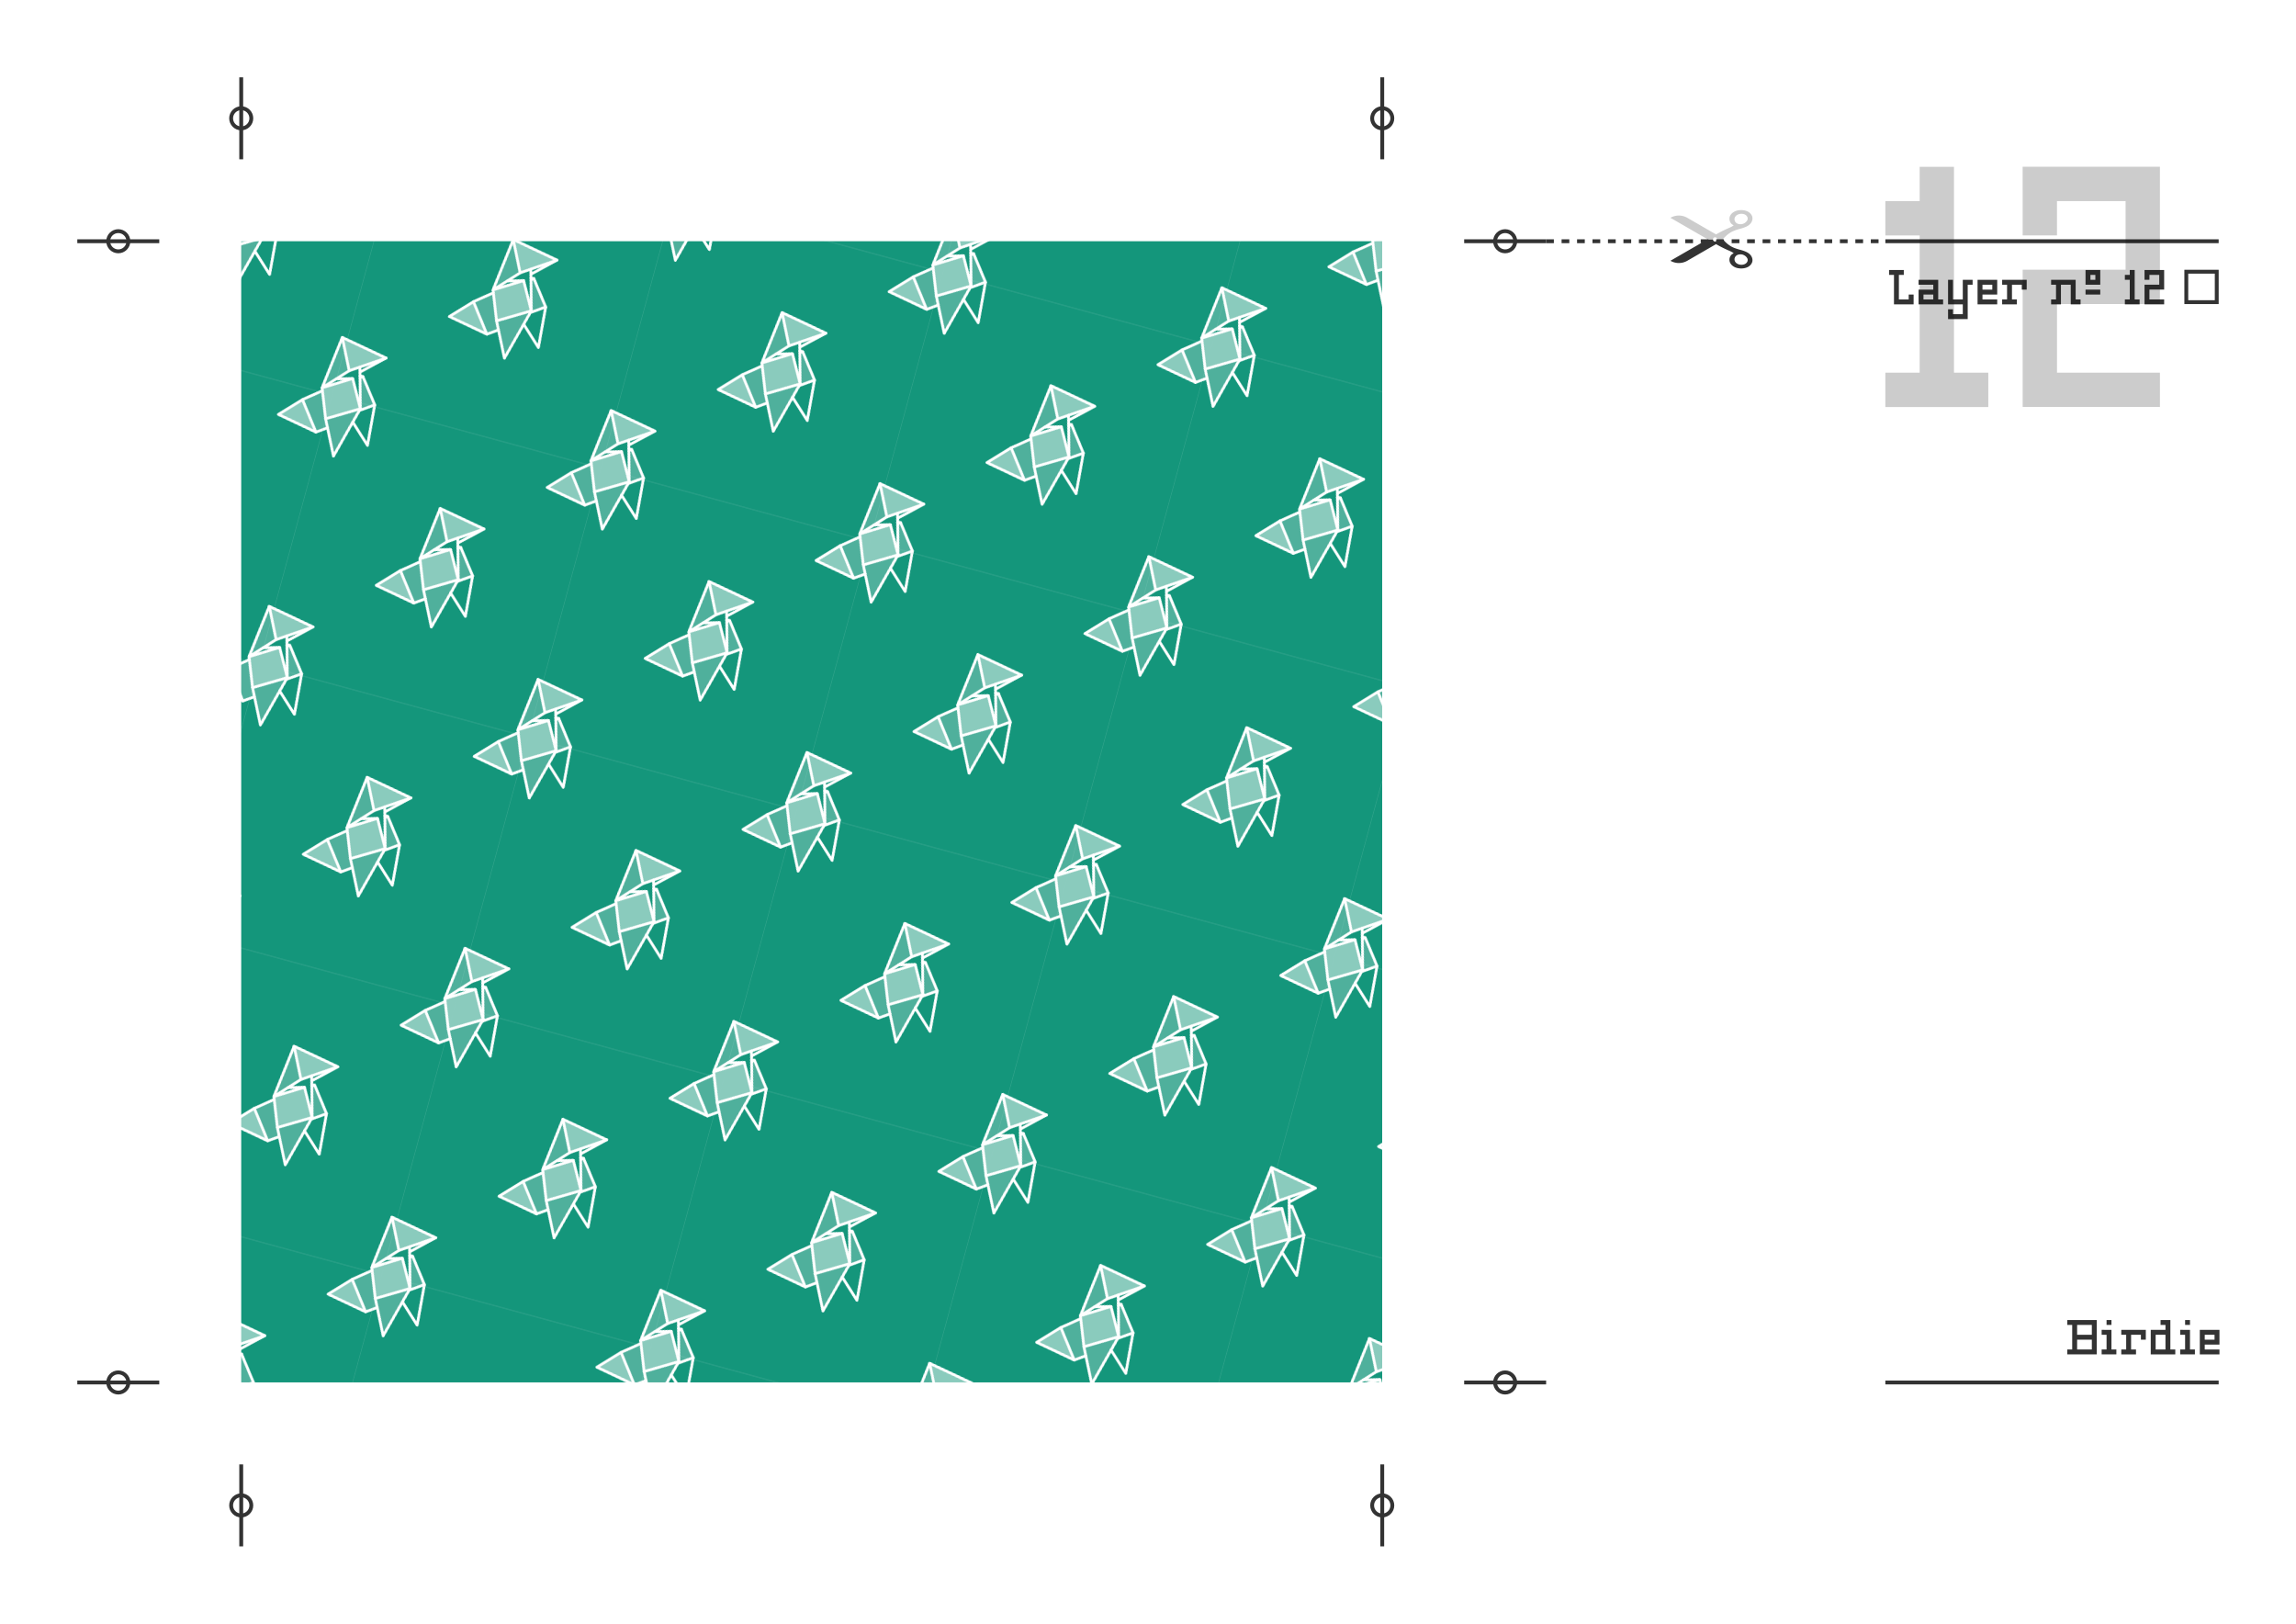 <?xml version="1.0" encoding="UTF-8"?>
<svg width="297mm" height="210mm" version="1.1" viewBox="0 0 297 210" xmlns="http://www.w3.org/2000/svg" xmlns:osb="http://www.openswatchbook.org/uri/2009/osb" xmlns:xlink="http://www.w3.org/1999/xlink">
<defs>
<pattern id="c" xlink:href="#d" patternTransform="matrix(.092 .025 -.025 .092 384.34 118.85)"/>
<clipPath id="f">
<rect x="-217.71" y="-16.179" width="100" height="100" fill="#c83737"/>
</clipPath>
<linearGradient id="a" gradientTransform="matrix(.07 0 0 .07 -222.15 -26.053)" osb:paint="solid">
<stop stop-color="#fff" offset="0"/>
</linearGradient>
<pattern id="d" width="377.953" height="377.953" patternTransform="matrix(.265 0 0 .265 384.34 118.85)" patternUnits="userSpaceOnUse">
<use transform="matrix(3.78 0 0 3.78 898 -626.63)" width="100%" height="100%" xlink:href="#e"/>
</pattern>
</defs>
<g transform="translate(0,-87)">
<g transform="matrix(.265 0 0 -.265 3.7292e-7 283.88)" fill-rule="evenodd" shape-rendering="auto">
<path d="m849.97 611.92c-1.461 0-2.62 0.305-3.539 0.836-0.794 0.458-1.375 1.015-1.777 1.711-0.288 0.498-0.455 1.056-0.455 1.668 0 0.679 0.162 1.256 0.477 1.805 0.208 0.364 0.436 0.622 0.652 0.799 0.301 0.246 0.611 0.445 0.949 0.641-0.736 0.541-1.614 0.952-2.328 1.258-1.52 0.65-3.704 1.679-6.281 3.15-4.689-2.707-9.376-5.414-14.064-8.121-1.245-0.719-2.712-1.094-4.123-1.094s-2.867 0.392-4.09 1.098c6.056 3.497 12.114 6.992 18.17 10.488h2.598a1.032 1.032 0 0 1-4e-3 -0.062 1.032 1.032 0 0 1 1.033-1.031 1.032 1.032 0 0 1 1.033 1.031 1.032 1.032 0 0 1-4e-3 0.062h2.641c0.394-0.361 0.769-0.726 1.127-1.094 0.999-1.026 2.023-1.79 3.047-2.381 1.272-0.735 2.802-1.223 4.297-1.623 1.353-0.363 2.648-0.782 3.721-1.398 0.783-0.449 1.436-1.063 1.871-1.816 0.335-0.581 0.518-1.216 0.518-1.863 0-0.704-0.176-1.176-0.465-1.676-0.372-0.645-0.947-1.182-1.531-1.523-0.994-0.581-2.231-0.863-3.471-0.863zm0.094 1.801c0.613 0 1.328 0.155 1.815 0.436 0.425 0.245 0.74 0.544 0.967 0.924 0.183 0.306 0.262 0.631 0.262 1.039 0 0.437-0.193 0.846-0.566 1.307-0.264 0.325-0.605 0.616-1.004 0.846-0.59 0.341-1.137 0.537-1.904 0.537-0.703 0-1.306-0.14-1.76-0.402-0.389-0.224-0.687-0.53-0.891-0.883-0.218-0.378-0.312-0.754-0.312-1.111 0-0.398 0.083-0.8 0.312-1.17 0.281-0.452 0.572-0.727 1.014-0.982 0.594-0.344 1.298-0.539 2.068-0.539z" color="#000000" color-rendering="auto" fill="#333" image-rendering="auto" solid-color="#000000" style="isolation:auto;mix-blend-mode:normal;paint-order:markers fill stroke"/>
<path d="m833.56 626.16c-6.056 3.497-12.114 6.994-18.17 10.49 1.222 0.706 2.678 1.098 4.09 1.098s2.878-0.375 4.123-1.094c4.689-2.707 9.376-5.414 14.064-8.121 2.577 1.472 4.761 2.5 6.281 3.15 0.714 0.306 1.592 0.717 2.328 1.258-0.339 0.195-0.648 0.394-0.949 0.641-0.217 0.177-0.444 0.435-0.652 0.799-0.314 0.549-0.477 1.126-0.477 1.805 0 0.612 0.168 1.17 0.455 1.668 0.402 0.696 0.984 1.253 1.777 1.711 0.919 0.53 2.078 0.836 3.539 0.836 1.24 0 2.477-0.283 3.471-0.863 0.584-0.341 1.159-0.878 1.531-1.523 0.288-0.5 0.465-0.972 0.465-1.676 0-0.647-0.182-1.282-0.518-1.863-0.435-0.754-1.089-1.367-1.871-1.816-1.073-0.616-2.368-1.036-3.721-1.398-1.494-0.4-3.024-0.888-4.297-1.623-1.024-0.591-2.048-1.354-3.047-2.381-0.358-0.368-0.733-0.735-1.127-1.096h-2.641a1.032 1.032 0 0 1-1.029 0.971 1.032 1.032 0 0 1-1.029-0.971zm16.072 7.352c0.767 0 1.314 0.194 1.904 0.535 0.399 0.23 0.74 0.523 1.004 0.848 0.374 0.46 0.566 0.868 0.566 1.305 0 0.408-0.079 0.735-0.262 1.041-0.227 0.38-0.542 0.678-0.967 0.924-0.487 0.281-1.202 0.436-1.815 0.436-0.77 0-1.474-0.195-2.068-0.539-0.441-0.255-0.733-0.531-1.014-0.982-0.23-0.37-0.312-0.772-0.312-1.17 0-0.357 0.094-0.733 0.312-1.111 0.204-0.353 0.502-0.658 0.891-0.883 0.454-0.262 1.056-0.402 1.76-0.402z" color="#000000" color-rendering="auto" fill="#ccc" image-rendering="auto" solid-color="#000000" style="isolation:auto;mix-blend-mode:normal;paint-order:markers fill stroke"/>
</g>
<path d="m178.8 97v10.602" fill="none" stroke="#333" stroke-width=".5"/>
<path d="m200 118.2h-10.602" fill="none" stroke="#333" stroke-width=".5"/>
<path d="m10 118.2h10.602" fill="none" stroke="#333" stroke-width=".5"/>
<path d="m31.203 97v10.602" fill="none" stroke="#333" stroke-width=".5"/>
<path d="m178.8 287v-10.602" fill="none" stroke="#333" stroke-width=".5"/>
<path d="m200 265.8h-10.602" fill="none" stroke="#333" stroke-width=".5"/>
<path d="m10 265.8h10.602" fill="none" stroke="#333" stroke-width=".5"/>
<path d="m31.203 287v-10.602" fill="none" stroke="#333" stroke-width=".5"/>
<rect x="282.81" y="122.14" width="3.937" height="3.937" fill="none" stroke="#333" stroke-width=".5"/>
<path d="m243.88 118.2h43.116" fill="none" stroke="#333" stroke-width=".5"/>
<path d="m243.88 265.8h43.116" fill="none" stroke="#333" stroke-width=".5"/>
<circle cx="178.8" cy="102.3" r="1.306" fill="none" stroke="#333" stroke-width=".5"/>
<circle cx="194.7" cy="118.2" r="1.306" fill="none" stroke="#333" stroke-width=".5"/>
<circle cx="194.7" cy="265.8" r="1.306" fill="none" stroke="#333" stroke-width=".5"/>
<circle cx="178.8" cy="281.7" r="1.306" fill="none" stroke="#333" stroke-width=".5"/>
<circle cx="31.203" cy="281.7" r="1.306" fill="none" stroke="#333" stroke-width=".5"/>
<circle cx="15.301" cy="265.8" r="1.306" fill="none" stroke="#333" stroke-width=".5"/>
<circle cx="15.301" cy="118.2" r="1.306" fill="none" stroke="#333" stroke-width=".5"/>
<circle cx="31.203" cy="102.3" r="1.306" fill="none" stroke="#333" stroke-width=".5"/>
<path d="m200 118.2h43.884" fill="none" stroke="#333" stroke-dasharray="1, 1" stroke-width=".5"/>
<g transform="matrix(.265 0 0 .265 -63.834 100.12)" fill="#333">
<path d="m1177.4 87.052v2.397h7.192v2.397h-7.192v7.188h11.982v-2.393h-2.393v-9.589h-9.589zm2.397 7.192h4.795v2.397h-4.795v-2.397z" color="#000000"/>
<path d="m1258.9 82.256v7.19h7.19v-7.19h-7.19zm2.397 2.397h2.397v2.397h-2.397v-2.397zm-2.397 7.19v2.397h7.19v-2.397h-7.19z" color="#000000"/>
<path d="m1242.1 87.052v2.397h2.397v7.188h-2.397v2.397h4.795v-9.585h4.79v9.585h4.795v-2.397h-2.397v-9.585h-11.982z" color="#000000"/>
<path d="m1163 82.258v2.397h2.397v14.38h9.586v-4.793h-2.397v2.397h-4.793v-11.983h2.397v-2.397h-7.19z" color="#000000"/>
<path d="m1191.8 87.052v11.982h7.188v4.795h-4.795v-2.397h-2.393v4.795h9.585v-16.777h2.397v-2.397h-4.795v9.585h-4.795v-9.585h-2.393z" color="#000000"/>
<path d="m1206.2 87.052v11.982h9.589v-2.393h-7.192v-2.397h7.192v-7.192h-9.589zm2.397 2.397h4.795v2.397h-4.795v-2.397z" color="#000000"/>
<path d="m1218.2 87.052v2.397h2.393v7.188h-2.393v2.397h7.188v-2.397h-2.397v-7.188h4.795v2.397h2.397v-4.795h-11.982z" color="#000000"/>
<path d="m1280.5 82.252v2.397h-2.397v2.397h2.397v9.586h-2.397v2.397h7.19v-2.397h-2.397v-14.38h-2.397z" color="#000000"/>
<path d="m1287.7 82.253v4.793h2.397v-2.397h4.792v4.791h-7.188v9.587h9.585v-2.397c-2.396 0-4.794 2e-3 -7.189 0v-4.794h7.189v-9.585h-9.586z" color="#000000"/>
</g>
<g id="e" transform="translate(-19.881 181.98)" clip-path="url(#f)">
<rect x="-217.71" y="-16.179" width="100" height="100" fill="#14967b"/>
<g id="b" transform="translate(-229.89 -130.13)">
<path d="m57.92 162.33 9.734-6.101 5.51 9.761-11.108 6.752z" fill="#fff" opacity=".5"/>
<path d="m77.3 145.98-17.109-3.01 5.514 10.9z" fill="#fff" opacity=".5"/>
<path d="m45.271 175.67 6.973-7.402 7.703 10.005z" fill="#fff" opacity=".5"/>
<path d="m60.191 142.97-2.27 19.36 7.785-8.46z" fill="#fff" opacity=".25"/>
<path d="m62.056 172.74 11.108-6.752-4.865 18.954z" fill="#fff" opacity=".25"/>
<path d="m71.008 154.57-0.897 0.66 3.053 10.765-0.178 0.693 4.799-3.378z" fill="#fff" opacity=".25"/>
<path d="m52.251 168.26 7.697 10.012 3.625-2.568-1.517-2.964-3.747-9.434z" fill="#fff" opacity=".25"/>
<g transform="matrix(.313 0 0 .314 35.889 128.26)">
<path d="m70.322 108.39 7.247-61.598 54.61 9.577-37.01 25.105z" fill="none" stroke="url(#a)" stroke-linecap="round" stroke-linejoin="round" stroke-width="3.187"/>
<path d="m77.569 46.789 17.6 34.682" fill="none" stroke="url(#a)" stroke-linecap="round" stroke-linejoin="round" stroke-width="3.187"/>
<path d="m132.18 56.366-24.671 23.346" fill="none" stroke="url(#a)" stroke-linecap="round" stroke-linejoin="round" stroke-width="3.187"/>
<path d="m108.68 83.846 3.413-0.166 21.632 27.811 4.143 46.844-23.284-21.256" fill="none" stroke="url(#a)" stroke-linecap="round" stroke-linejoin="round" stroke-width="3.187"/>
<path d="m70.322 108.39 13.2 33.126 19.928 38.822 15.528-60.304-17.587-31.057-18.157 5.424" fill="none" stroke="url(#a)" stroke-linecap="round" stroke-linejoin="round" stroke-width="3.187"/>
<path d="m101.39 88.976-31.071 19.411" fill="none" stroke="url(#a)" stroke-linecap="round" stroke-linejoin="round" stroke-width="3.187"/>
<path d="m83.522 141.51 35.457-21.482" fill="none" stroke="url(#a)" stroke-linecap="round" stroke-linejoin="round" stroke-width="3.187"/>
<path d="m105.93 74.17 13.047 45.861" fill="none" stroke="url(#a)" stroke-linecap="round" stroke-linejoin="round" stroke-width="3.187"/>
<path d="m71.561 111.5-19.334 15.761-22.278 23.574 46.844 8.281 11.569-8.169" fill="none" stroke="url(#a)" stroke-linecap="round" stroke-linejoin="round" stroke-width="3.187"/>
<path d="m52.205 127.28 24.588 31.833" fill="none" stroke="url(#a)" stroke-linecap="round" stroke-linejoin="round" stroke-width="3.187"/>
<path d="m112.1 83.68-2.863 2.1" fill="none" stroke="url(#a)" stroke-linecap="round" stroke-linejoin="round" stroke-width="3.187"/>
<path d="m133.73 111.49-15.319 10.747" fill="none" stroke="url(#a)" stroke-linecap="round" stroke-linejoin="round" stroke-width="3.187"/>
</g>
</g>
<use transform="translate(-50 -50)" width="100%" height="100%" xlink:href="#b"/>
<use transform="translate(-50 50)" width="100%" height="100%" xlink:href="#b"/>
<use transform="translate(50 50)" width="100%" height="100%" xlink:href="#b"/>
<use transform="translate(50,-50)" width="100%" height="100%" xlink:href="#b"/>
</g>
<rect x="31.203" y="118.2" width="147.59" height="147.59" fill="url(#c)"/>
<path d="m248.32 108.57v4.439h-4.439v4.439h4.439v17.755h-4.439v4.439h13.316v-4.439h-4.439v-26.633h-4.439z" color="#000000" opacity=".2"/>
<path d="m261.64 108.57c-3e-3 2.962 4e-3 5.916 3e-3 8.878h4.439v-4.439h8.875v8.874h-13.313v17.756h17.754v-4.439c-4.438 0-8.879 3e-3 -13.315 0v-8.879h13.314v-17.752h-17.755z" color="#000000" opacity=".2"/>
<g transform="matrix(.142 0 0 .142 220.55 227.22)" fill="#333">
<path d="m330.04 214.82v4.472h4.472v8.943 4.472 8.943h-4.472v4.472h26.83v-31.302zm8.944 4.472h13.415v8.943h-13.415zm0 13.415h13.415v8.943h-13.415z" color="#000000"/>
<path d="m365.81 214.82v4.473h4.465v-4.473zm-4.473 8.946v4.473h4.473v13.411h-4.473v4.473h13.411v-4.473h-4.473v-17.884z" color="#000000"/>
<path d="m379.22 223.77v4.473h4.465v13.411h-4.465v4.473h13.411v-4.473h-4.473v-13.411h8.946v4.473h4.473v-8.946h-22.357z" color="#000000"/>
<path d="m415 214.82v4.473h4.473v4.473h-13.419v22.357h22.357v-4.473h-4.473v-26.83h-8.938zm-4.473 13.419h8.946v13.411h-8.946v-13.411z" color="#000000"/>
<path d="m437.35 214.82v4.473h4.465v-4.473zm-4.473 8.946v4.473h4.473v13.411h-4.473v4.473h13.411v-4.473h-4.473v-17.884z" color="#000000"/>
<path d="m450.76 223.77v22.357h17.892v-4.465h-13.419v-4.473h13.419v-13.419h-17.892zm4.473 4.473h8.946v4.473h-8.946v-4.473z" color="#000000"/>
</g>
</g>
</svg>
